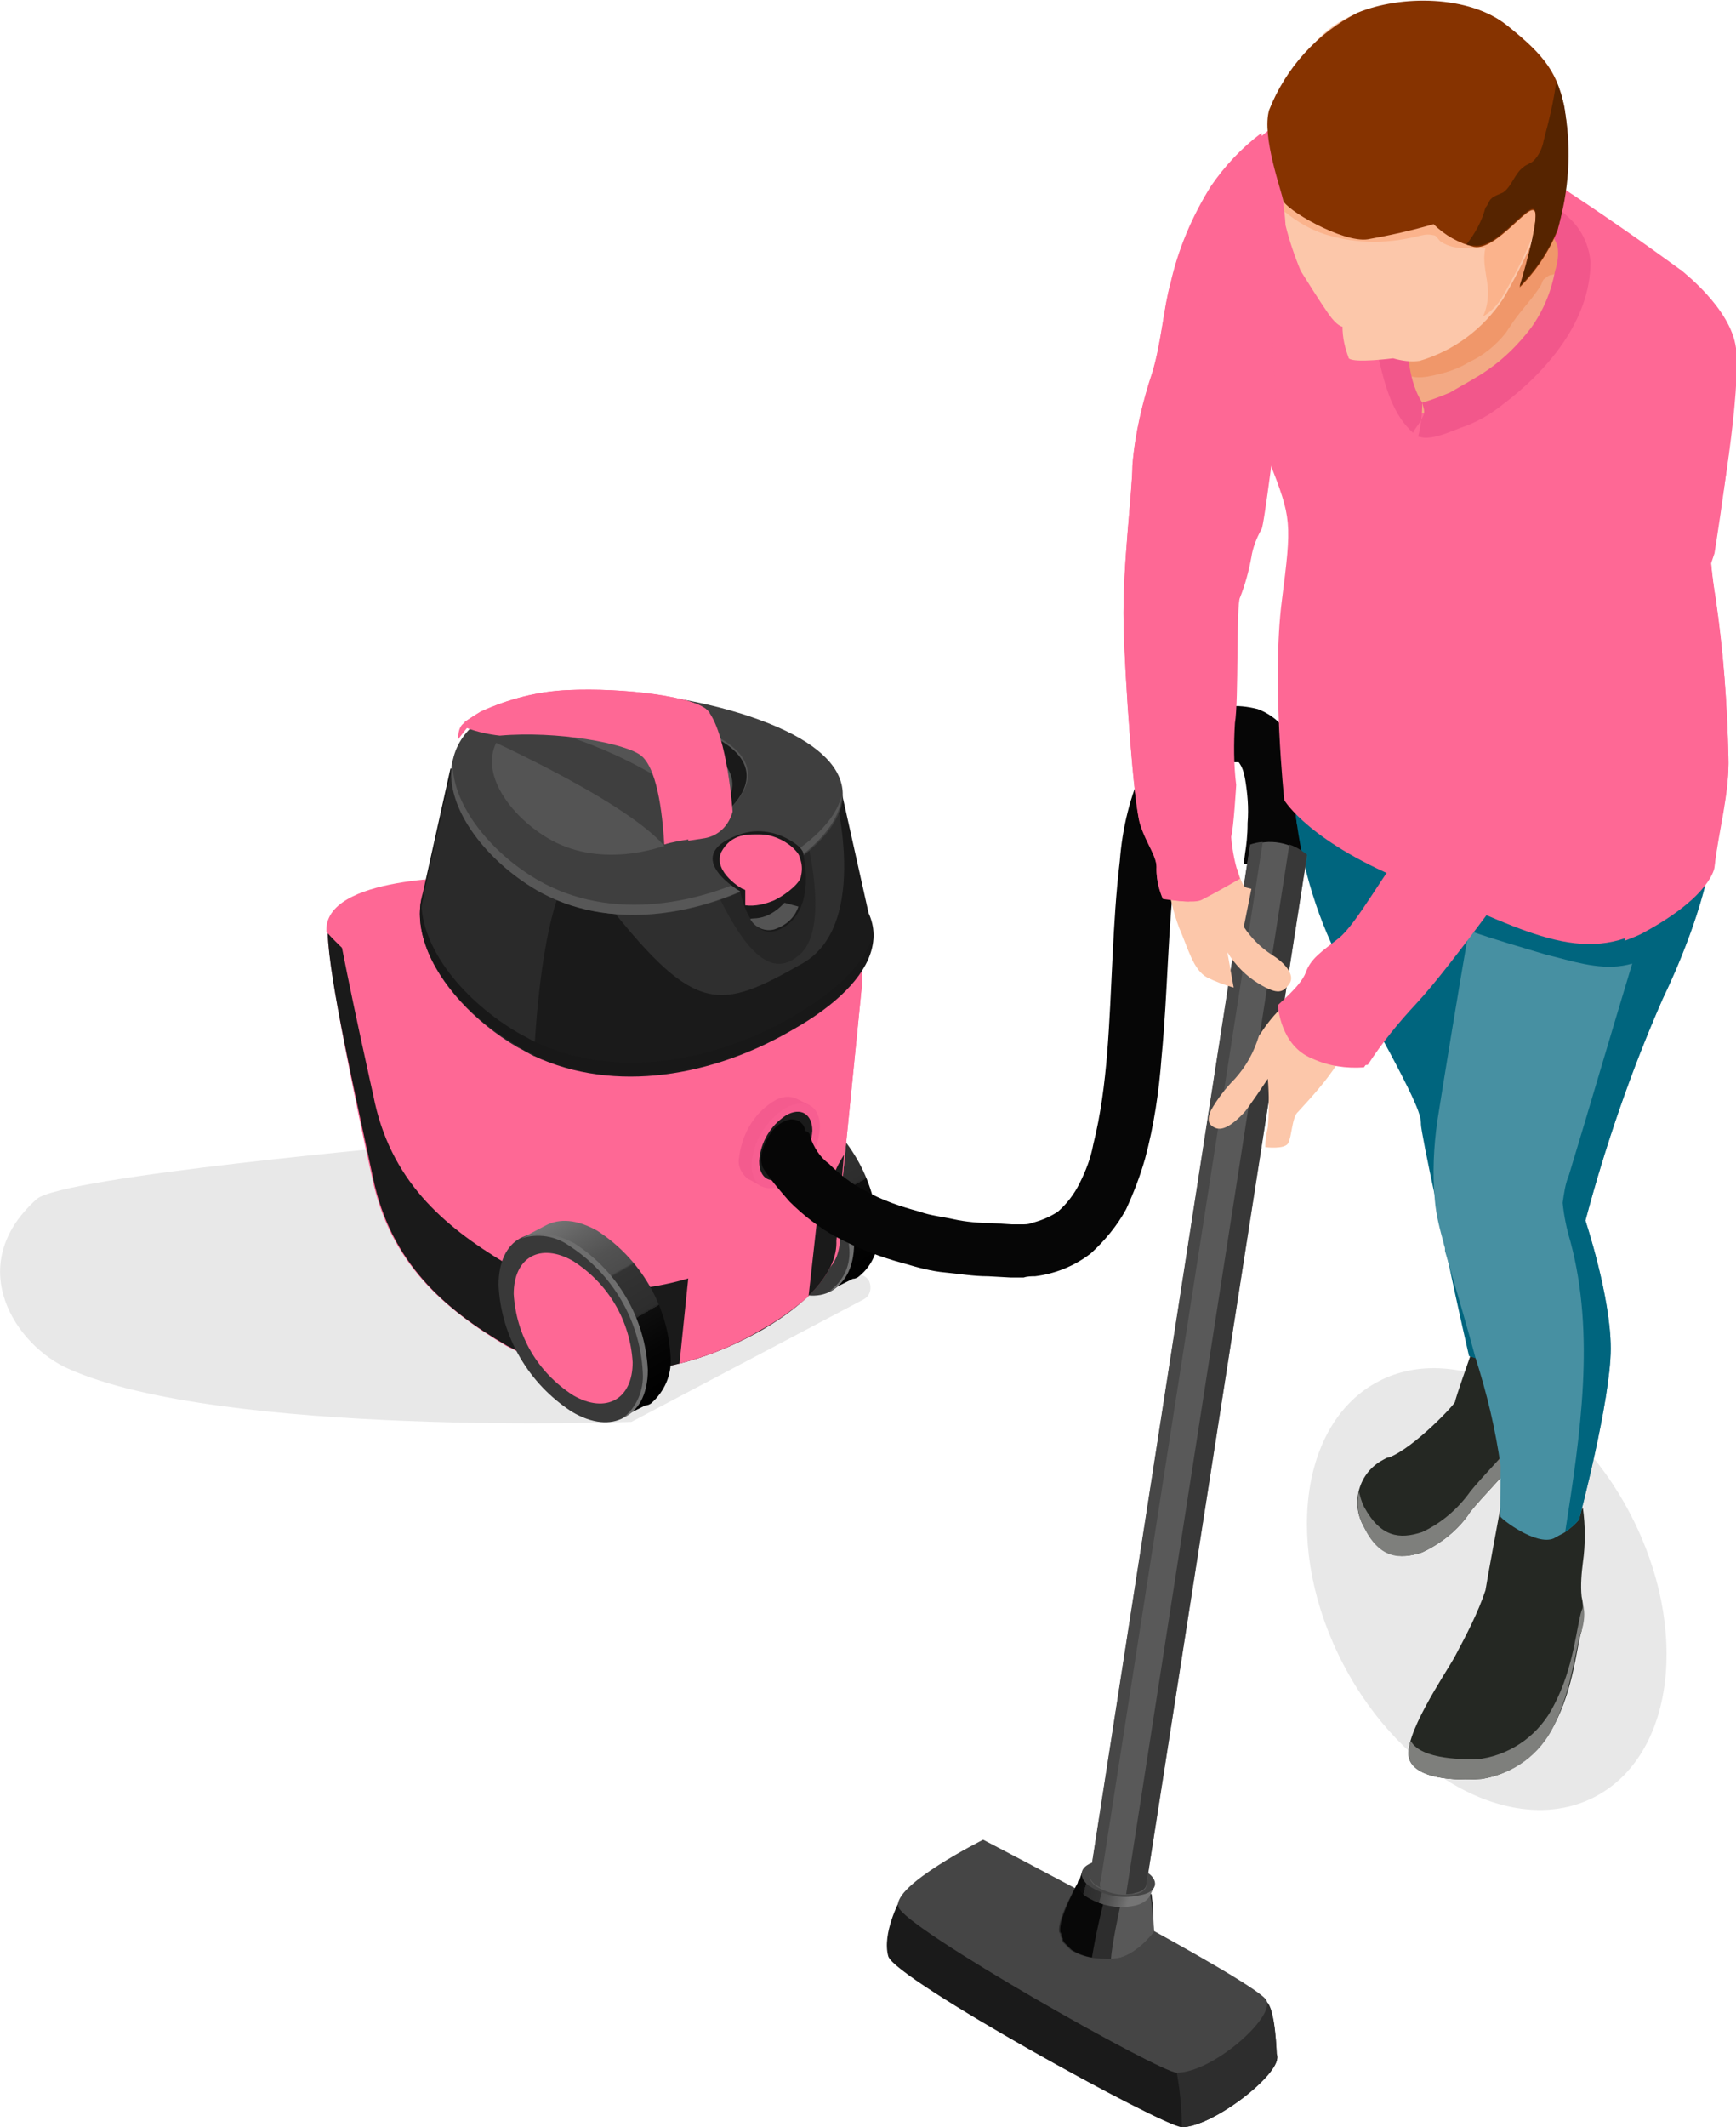 <?xml version="1.0" encoding="utf-8"?>
<!-- Generator: Adobe Illustrator 26.0.1, SVG Export Plug-In . SVG Version: 6.00 Build 0)  -->
<svg version="1.1" id="Layer_1" xmlns="http://www.w3.org/2000/svg" xmlns:xlink="http://www.w3.org/1999/xlink" x="0px" y="0px"
	 viewBox="0 0 137.2 168" style="enable-background:new 0 0 137.2 168;" xml:space="preserve">
<style type="text/css">
	.st0{fill:#E8E8E8;}
	.st1{fill:url(#SVGID_1_);}
	.st2{fill:#393939;}
	.st3{fill:#6E6E6E;}
	.st4{fill:#FE6895;}
	.st5{fill:#1A1A1A;}
	.st6{fill:#2A2A2A;}
	.st7{fill:#2F2F2F;}
	.st8{fill:#262626;}
	.st9{fill:#3F3F3F;}
	.st10{fill:#575757;}
	.st11{fill:#545454;}
	.st12{fill:#181818;}
	.st13{fill:url(#SVGID_00000126319070052297648490000003039187937922525589_);}
	.st14{fill:#F45B8E;}
	.st15{fill:#F75E91;}
	.st16{fill:#060606;}
	.st17{fill:#2D2D2D;}
	.st18{fill:#454545;}
	.st19{fill:#080808;}
	.st20{fill:#585858;}
	.st21{fill:url(#SVGID_00000050654748424445190730000008806405721675469732_);}
	.st22{fill:#252823;}
	.st23{fill:#7E7F7C;}
	.st24{fill:#00657E;}
	.st25{fill:#4790A2;}
	.st26{fill:#595959;}
	.st27{fill:#474747;}
	.st28{fill:#383838;}
	.st29{fill:#FCC7AA;}
	.st30{fill:#F3A984;}
	.st31{fill:#F0976A;}
	.st32{fill:#F2578B;}
	.st33{fill:#FBB38C;}
	.st34{fill:#863300;}
	.st35{fill:#562400;}
</style>
<ellipse transform="matrix(0.887 -0.462 0.462 0.887 -44.702 68.469)" class="st0" cx="117.5" cy="125.5" rx="12.8" ry="18.5"/>
<path class="st0" d="M33.2,90.4c0,0-28.2,2.5-30.3,4.3c-5.9,5.3-1.6,11.6,2.5,13.4c12,5.4,44.5,4.2,44.5,4.2l18.4-9.7
	c0.5-0.3,0.6-0.9,0.4-1.4c-0.1-0.2-0.3-0.4-0.6-0.5L33.2,90.4z"/>
<linearGradient id="SVGID_1_" gradientUnits="userSpaceOnUse" x1="488.864" y1="69.101" x2="497.09" y2="83.354" gradientTransform="matrix(-1 0 0 -1 556.59 170)">
	<stop  offset="0" style="stop-color:#000000"/>
	<stop  offset="0.21" style="stop-color:#050505"/>
	<stop  offset="0.39" style="stop-color:#0E0E0E"/>
	<stop  offset="0.39" style="stop-color:#242424"/>
	<stop  offset="0.4" style="stop-color:#2D2D2D"/>
	<stop  offset="0.62" style="stop-color:#333333"/>
	<stop  offset="0.63" style="stop-color:#4C4C4C"/>
	<stop  offset="0.74" style="stop-color:#525252"/>
	<stop  offset="0.88" style="stop-color:#636363"/>
	<stop  offset="1" style="stop-color:#757575"/>
</linearGradient>
<path class="st1" d="M57.4,87.9l2.1-1.1c1.1-0.6,2.5-0.5,4.1,0.4c3.4,2.2,5.6,5.9,5.8,10c0.1,1.4-0.4,2.7-1.5,3.6
	c-0.1,0.1-0.3,0.2-0.5,0.2l-2,1l-0.6-1c-0.4-0.1-0.9-0.3-1.3-0.6c-3.4-2.2-5.6-5.9-5.8-10c0-0.5,0.1-1,0.2-1.5L57.4,87.9z"/>
<path class="st2" d="M55.8,91.5c0.2,4.1,2.4,7.8,5.8,10c3.2,1.9,5.8,0.4,5.8-3.2c-0.2-4.1-2.4-7.8-5.8-10
	C58.4,86.4,55.8,87.8,55.8,91.5z"/>
<path class="st3" d="M67.1,98.4c-0.2-4.1-2.4-7.8-5.8-10c-1.1-0.8-2.5-1-3.8-0.6c1.1-0.6,2.5-0.5,4.2,0.4c3.4,2.2,5.6,5.9,5.8,10
	c0,2-0.8,3.3-2,3.8C66.7,101.2,67.3,99.8,67.1,98.4z"/>
<path class="st4" d="M57,92.2c0.2,3.3,1.9,6.2,4.7,8c2.6,1.5,4.7,0.3,4.7-2.6c-0.2-3.3-1.9-6.2-4.7-8C59.1,88.1,57,89.3,57,92.2z
	 M29.4,93c1.4,6.7,5.6,10.3,10.6,13.3c0.4,0.2,0.8,0.4,1.2,0.6c5.9,2.8,13.2,1.4,19-1.9c3.7-2.1,5.9-4.6,5.9-7l2-20l0.1-4.5l-31-4.3
	c0,0-1,0-2.3,0.2c-3.3,0.4-9.1,1.4-9,4.1C25.9,77.3,29.4,93,29.4,93L29.4,93z"/>
<path class="st4" d="M46.4,106.5l2-20l0.1-4.5L27.7,71.3c2.3-1,4.7-1.6,7.2-1.8c1.3-0.2,2.3-0.2,2.3-0.2l31,4.3L68.1,78l-2,20
	c0.1,2.4-2.2,4.9-5.9,7c-4.3,2.6-9.2,3.7-14.2,3.2C46.2,107.7,46.4,107.1,46.4,106.5L46.4,106.5z"/>
<path class="st5" d="M26.5,72.1c1.1,6,3,14.4,3,14.4C30.8,93.2,35,96.8,40,99.8c0.4,0.2,0.8,0.4,1.2,0.6c5.9,2.8,13.2,1.4,19-1.9
	c2.8-1.6,4.7-3.4,5.5-5.2c0.1-0.1,0.2-0.3,0.2-0.5c0.2-0.6,0.5-1.1,0.8-1.6L66.1,98c0.1,2.4-2.2,4.9-5.8,7c-5.8,3.3-13,4.7-19,1.9
	c-0.4-0.2-0.8-0.4-1.2-0.6c-5-2.9-9.2-6.6-10.6-13.2s-3.5-15.7-3.6-19.4C25.8,73,26,72.4,26.5,72.1z"/>
<path class="st4" d="M60.2,105c-2,1.2-4.2,2.1-6.5,2.7l3-29.1l10.4-4.9l-3.2,28.7C62.7,103.4,61.5,104.3,60.2,105L60.2,105z"/>
<path class="st4" d="M37.1,69.3l29,4c-0.3,2.5-2.7,4.9-6.4,7.1c-6.4,3.7-14.3,5.1-20.9,2.1c-0.5-0.2-0.9-0.4-1.3-0.7
	c-3.1-1.8-8.2-4.3-11.7-8.2C25.5,69.1,37.1,69.3,37.1,69.3L37.1,69.3z"/>
<path class="st4" d="M40.9,84c0.4,0.2,0.9,0.5,1.3,0.7c6.4,3,14.2,1.6,20.5-2.1c2.1-1.1,4-2.7,5.4-4.6l0.1-4.5l-31-4.3
	c0,0-1,0-2.3,0.2C30.7,73.9,35,80.6,40.9,84L40.9,84z"/>
<path class="st5" d="M40.9,82.7c0.4,0.2,0.9,0.5,1.3,0.7c6.4,3,14.2,1.6,20.5-2.1c6.7-3.8,9-8.8,2.4-12.6c-5.4-3.1-16-5.1-23.5-3.8
	c-1.6,0.3-3.2,0.8-4.7,1.6C29.6,70.7,34.2,78.8,40.9,82.7L40.9,82.7z M69,73.7l-2.5-11.2l-30.9-1.8l-2.2,9.9L69,73.7z"/>
<path class="st6" d="M40.9,82.7c0.4,0.2,0.9,0.5,1.3,0.7c0.7-12.6,2.9-14.6,2.9-14.6s-7.3-6-9.4-8c0,0-2,8.7-2.3,10.4
	C32.5,75.1,36.2,79.9,40.9,82.7L40.9,82.7z"/>
<path class="st7" d="M65.9,62.3c0,0,3,10.7-2.5,13.8c-6.5,3.7-8.4,4.1-15.3-4.6S65.9,62.3,65.9,62.3z"/>
<path class="st8" d="M63.7,66c0,0,1.9,7.1-0.4,9.3S58.9,75,56.9,71S63.7,66,63.7,66z"/>
<path class="st9" d="M38.8,56.3c5.8-3.3,18.7-1.3,24.4,2s3.7,7.5-2,10.8s-13,4.5-18.7,1.2S32.5,59.9,38.8,56.3z"/>
<path class="st10" d="M35.8,59.9c-0.3,3.4,2.9,7.4,6.7,9.6c5.7,3.3,13,2.1,18.7-1.2c2.9-1.7,4.8-3.5,5.3-5.4
	c-0.1,2.1-2.2,4.3-5.4,6.2c-5.7,3.3-13,4.5-18.7,1.2C38.3,67.9,34.9,63.5,35.8,59.9z"/>
<path class="st11" d="M40.9,57c3.8-2.2,12.3-0.8,16,1.3s2.4,4.9-1.3,7.1s-8.6,3-12.3,0.8S36.8,59.4,40.9,57z"/>
<path class="st9" d="M37.1,57.7c0,0,12.1,5.3,15.4,9.1c0.7,0.8,4.5-1.2,3.8-2c-5.1-5.3-13.7-7.4-15.1-7.7S37.1,57.7,37.1,57.7z"/>
<path class="st5" d="M54.3,66.1c3.8-2.2,5.1-4.9,1.3-7.1c-3.4-2-10.7-3.2-14.9-1.8l0.1-0.1c3.8-2.2,12.3-0.8,16,1.3s2.4,4.9-1.3,7.1
	c-0.6,0.4-1.3,0.7-1.9,0.9L54.3,66.1z M58.2,66c1.4-0.6,3-0.4,4.3,0.4c0.5,0.3,1,0.7,1,1.1c0.2,1,0.7,4.3-1.5,5.7
	c-2.7,1.7-3.5-2.8-3.5-2.8S53.8,67.7,58.2,66L58.2,66z"/>
<path class="st4" d="M60.1,66c1,0,1.9,0.4,2.6,1c0.6,0.6,0.8,1.4,0.6,2.2c0,0.4-0.9,1.3-2.1,1.9c-0.7,0.3-1.5,0.5-2.3,0.4v-1.2
	c0,0-2.6-1.4-1.8-3S59.2,66,60.1,66z"/>
<path class="st4" d="M57,67.3c0.8-1.5,2.2-1.4,3-1.4c1,0,1.9,0.4,2.6,1c0.4,0.4,0.6,0.6,0.6,0.9v0.2c0,0.4-0.9,1-2.2,1.5
	c-0.7,0.3-1.5,0.6-2.3,0.7C58.8,70.3,56.3,68.9,57,67.3L57,67.3z"/>
<path class="st11" d="M62,71.3l1.1,0.3c-0.3,0.9-1,1.5-1.9,1.8c-0.7,0.2-1.5-0.1-1.9-0.8C59.3,72.4,60.5,72.9,62,71.3L62,71.3z"/>
<path class="st12" d="M33.3,71c-0.1,3.9,3.4,8.1,7.7,10.6c0.4,0.2,0.9,0.5,1.3,0.7c6.4,3,14.2,1.6,20.5-2.1c3.4-2,5.7-4.2,6.2-6.5
	c0.1,2.6-2.4,5.2-6.3,7.5c-6.2,3.6-14.1,5-20.5,2.1c-0.5-0.2-0.9-0.4-1.3-0.7C36.2,79.9,32.5,75.1,33.3,71z"/>
<path class="st4" d="M36.7,57.1c0.4-0.2,4.5-1.1,4.9-1.3c4.3,0,12.4,0.9,13.5,2.3c1.2,1.5,1.7,5.1,1.8,6.5c-0.4,0.3-2,1.5-2.5,1.7
	c-0.6,0.1-1.3,0.2-1.9,0.4c-0.1-1.6-0.4-5.8-1.8-7c-1.2-1-6.7-2-11.2-1.6c-0.9-0.1-1.8-0.3-2.6-0.6l-0.7,0.9
	C36.2,57.5,36.5,57.2,36.7,57.1L36.7,57.1z"/>
<path class="st4" d="M57.9,64.1c0,0-0.4-5.9-1.9-7.9c-0.9-1.2-6.8-1.9-11.1-1.7c-2.4,0.1-4.7,0.7-6.9,1.7c-1,0.6-1.4,0.9-1.4,0.9
	s9-2.6,15.8,1.1c2,1.1,2,8.2,2,8.2l1.3-0.2C56.8,66,57.6,65.2,57.9,64.1L57.9,64.1z"/>
<path class="st4" d="M38,56.2c2.2-1,4.5-1.6,6.9-1.7c4.3-0.2,10.2,0.5,11.1,1.7l0.1,0.1c-0.6,0.4-1.2,0.8-1.9,1.2
	c-0.5,0.3-1,0.6-1.5,0.8c-0.1-0.1-0.1-0.1-0.2-0.1c-6.8-3.7-15.8-1.1-15.8-1.1S37,56.8,38,56.2L38,56.2z"/>
<linearGradient id="SVGID_00000091734306351741499570000017800066214072265627_" gradientUnits="userSpaceOnUse" x1="505.256" y1="59.099" x2="513.48" y2="73.348" gradientTransform="matrix(-1 0 0 -1 556.59 170)">
	<stop  offset="0" style="stop-color:#000000"/>
	<stop  offset="0.21" style="stop-color:#050505"/>
	<stop  offset="0.39" style="stop-color:#0E0E0E"/>
	<stop  offset="0.39" style="stop-color:#242424"/>
	<stop  offset="0.4" style="stop-color:#2D2D2D"/>
	<stop  offset="0.62" style="stop-color:#333333"/>
	<stop  offset="0.63" style="stop-color:#4C4C4C"/>
	<stop  offset="0.74" style="stop-color:#525252"/>
	<stop  offset="0.88" style="stop-color:#636363"/>
	<stop  offset="1" style="stop-color:#757575"/>
</linearGradient>
<path style="fill:url(#SVGID_00000091734306351741499570000017800066214072265627_);" d="M41,97.9l2.1-1.1c1.1-0.6,2.5-0.5,4.1,0.4
	c3.4,2.2,5.6,5.9,5.8,10c0.1,1.4-0.5,2.7-1.5,3.6c-0.1,0.1-0.3,0.2-0.5,0.2l-2,1l-0.6-1c-0.4-0.1-0.9-0.3-1.3-0.6
	c-3.4-2.2-5.6-5.9-5.8-10c0-0.5,0-1,0.2-1.5L41,97.9z"/>
<path class="st2" d="M39.4,101.5c0.2,4.1,2.4,7.8,5.8,10c3.2,1.9,5.8,0.4,5.8-3.2c-0.2-4.1-2.4-7.8-5.8-10
	C42,96.4,39.4,97.8,39.4,101.5z"/>
<path class="st3" d="M50.8,108.4c-0.2-4.1-2.4-7.8-5.8-10c-1.1-0.8-2.5-1-3.8-0.6c1.1-0.6,2.5-0.5,4.2,0.4c3.4,2.2,5.6,5.9,5.8,10
	c0,2-0.8,3.3-2,3.8C50.3,111.2,50.9,109.8,50.8,108.4L50.8,108.4z"/>
<path class="st4" d="M40.6,102.2c0.2,3.3,1.9,6.2,4.7,8c2.6,1.5,4.7,0.3,4.7-2.6c-0.2-3.3-1.9-6.2-4.7-8
	C42.7,98.1,40.6,99.3,40.6,102.2z"/>
<path class="st14" d="M64,87.3l-1-0.5c-0.6-0.3-1.3-0.2-1.9,0.2c-1.6,1-2.5,2.7-2.7,4.5c-0.1,0.6,0.2,1.2,0.7,1.6l0.2,0.1l0.9,0.5
	l0.3-0.5c0.2-0.1,0.4-0.1,0.6-0.2c1.6-1,2.5-2.7,2.7-4.5c0-0.2,0-0.5-0.1-0.7L64,87.3z"/>
<path class="st15" d="M64.8,89c-0.1,1.8-1.1,3.5-2.7,4.5c-1.5,0.8-2.7,0.2-2.7-1.5c0.1-1.8,1.1-3.5,2.7-4.5
	C63.6,86.7,64.8,87.3,64.8,89z"/>
<path class="st5" d="M64.2,89.3c-0.1,1.5-0.9,2.8-2.1,3.6c-1.2,0.7-2.1,0.2-2.1-1.2c0.1-1.5,0.9-2.8,2.1-3.6
	C63.3,87.4,64.2,88,64.2,89.3z"/>
<path class="st16" d="M64,89.7c0.3,0.9,0.8,1.7,1.5,2.2c0.8,0.8,1.8,1.6,2.8,2.1c1.4,0.8,2.9,1.3,4.4,1.7c0.8,0.3,1.8,0.4,2.7,0.6
	s2,0.3,3,0.3l1.6,0.1h0.7c0.3,0,0.6,0,0.8-0.1c0.8-0.2,1.5-0.5,2.1-0.9c0.7-0.6,1.3-1.4,1.7-2.2c0.5-1,0.9-2,1.1-3.1
	c0.6-2.4,0.9-4.8,1.1-7.2c0.4-5,0.4-10.2,1-15.2c0.2-2.6,0.8-5.1,1.9-7.5c0.6-1.3,1.6-2.5,2.9-3.3l0.1-0.1h0.1l0.1-0.1l0.2-0.1
	l0.3-0.2c0.3-0.1,0.6-0.3,0.9-0.4c0.6-0.3,1.3-0.5,2-0.5c0.8-0.1,1.6,0,2.4,0.2c0.8,0.3,1.5,0.8,2,1.4c0.8,0.9,1.3,2.1,1.5,3.2
	c0.3,1.5,0.4,3.1,0.3,4.6c-0.1,1.2-0.2,2.2-0.3,2.8l-0.2,1l-4.4-0.8l0.1-0.8c0.1-0.6,0.2-1.4,0.2-2.4c0.1-1.2,0-2.3-0.2-3.5
	c-0.1-0.5-0.2-0.9-0.5-1.3C98,60.2,98,60.2,98,60.2s-0.2,0-0.4,0c-0.3,0-0.6,0.1-0.8,0.2c-0.2,0.1-0.4,0.1-0.5,0.2l-0.3,0.2L95.7,61
	c-0.1,0,0.1,0,0,0c-0.6,0.4-1,0.9-1.3,1.5c-0.8,1.9-1.3,3.9-1.5,6c-0.6,4.6-0.6,9.8-1.1,15c-0.2,2.7-0.6,5.4-1.3,8
	c-0.4,1.4-0.9,2.7-1.5,4c-0.7,1.3-1.7,2.5-2.8,3.5c-1.3,1-2.8,1.6-4.4,1.8c-0.3,0-0.6,0-0.9,0.1h-1l-1.8-0.1c-1.2,0-2.3-0.2-3.4-0.3
	s-2.2-0.4-3.2-0.7c-1.9-0.5-3.7-1.2-5.4-2.1c-1.3-0.7-2.6-1.7-3.7-2.8c-0.7-0.8-1.4-1.6-2-2.5c-0.6-0.9,0-2.1,0.5-2.9
	c0.4-0.6,1-1,1.6-1.1c0.5,0,0.9,0.2,1.1,0.7c0,0.1,0,0.2,0,0.2C63.9,89.4,64,89.5,64,89.7L64,89.7z"/>
<path class="st5" d="M93.4,168c-1.4,0-22.7-11.7-23.2-13.5s0.9-4.4,0.9-4.4s20,4.6,26.7,7c0.8,0.3,1.6,0.6,2.3,1.1
	c0.7,0.5,0.8,4.1,0.8,4.1C101.5,163.6,95.9,168,93.4,168L93.4,168z"/>
<path class="st17" d="M93.4,168c0-2.1-0.3-4.2-0.8-6.2c0,0,2.7-2.2,5.2-4.8c0.8,0.3,1.6,0.6,2.3,1.1c0.7,0.5,0.8,4.1,0.8,4.1
	C101.5,163.6,95.9,168,93.4,168L93.4,168z"/>
<path class="st18" d="M77.7,145.3c0,0-7.2,3.6-6.7,5.3s20.7,13.1,22,13.1c2.8,0,7.7-4.3,7.1-5.7S77.7,145.3,77.7,145.3z"/>
<path class="st17" d="M91.2,152.6c-0.1,0.1-1.6,2.1-3.3,2.1h-0.1c-0.5,0-1.1,0-1.6-0.1c-0.6-0.1-1.1-0.3-1.6-0.6l-0.2-0.2
	c-0.1-0.1-0.3-0.3-0.4-0.4c-0.1-0.1-0.1-0.1-0.1-0.2v-0.1l-0.1-0.2c0,0,0-0.1,0-0.1c0-0.1-0.1-0.2-0.1-0.2c-0.2-1.1,1.6-4.1,1.6-4.1
	l5.7,1.1l0.1,0.7L91.2,152.6z"/>
<path class="st19" d="M91,150.3l-1.7-0.5l-1.8-0.6c-0.5,1.8-0.9,3.6-1.2,5.4c-0.6-0.1-1.1-0.3-1.6-0.6l-0.2-0.2
	c-0.1-0.1-0.3-0.3-0.4-0.4c0-0.1-0.1-0.1-0.1-0.2v-0.1l-0.1-0.2c0,0,0-0.1,0-0.1c0-0.1-0.1-0.2-0.1-0.2c-0.2-1.1,1.5-4.1,1.5-4.1
	l5.7,1.1L91,150.3z"/>
<path class="st20" d="M91.2,152.6c-0.1,0.1-1.6,2.1-3.3,2.1h-0.1c0.1-1.2,0.6-3.6,0.9-4.9l0.6-0.1l1.6-0.2l0.1,0.7L91.2,152.6z"/>
<linearGradient id="SVGID_00000145775820452260993300000010140774223750277780_" gradientUnits="userSpaceOnUse" x1="334.924" y1="-334.639" x2="337.854" y2="-329.559" gradientTransform="matrix(0.71 -0.71 0.71 0.71 83.48 623.29)">
	<stop  offset="0" style="stop-color:#000000"/>
	<stop  offset="0.21" style="stop-color:#050505"/>
	<stop  offset="0.39" style="stop-color:#0E0E0E"/>
	<stop  offset="0.39" style="stop-color:#242424"/>
	<stop  offset="0.4" style="stop-color:#2D2D2D"/>
	<stop  offset="0.62" style="stop-color:#333333"/>
	<stop  offset="0.63" style="stop-color:#4C4C4C"/>
	<stop  offset="0.74" style="stop-color:#525252"/>
	<stop  offset="0.88" style="stop-color:#636363"/>
	<stop  offset="1" style="stop-color:#757575"/>
</linearGradient>
<path style="fill:url(#SVGID_00000145775820452260993300000010140774223750277780_);" d="M91.2,149l-0.3,0.7
	c-0.2,0.4-0.7,0.7-1.2,0.8c-1.4,0.3-2.8,0-4-0.8c-0.4-0.4-0.6-0.7-0.5-1.1c0,0,0-0.1,0.1-0.1l0.2-0.6l0.4,0.1
	c0.2-0.1,0.3-0.1,0.5-0.1c1.4-0.3,2.8,0,4,0.8c0.1,0.1,0.2,0.2,0.3,0.4L91.2,149z"/>
<path class="st18" d="M90.7,147.9c-1.2-0.8-2.6-1.1-4-0.9c-1.3,0.3-1.6,1.1-0.7,1.9c1.2,0.8,2.6,1.1,4,0.8
	C91.4,149.5,91.7,148.6,90.7,147.9L90.7,147.9z"/>
<path class="st22" d="M120.2,115c0,0-3.3,3.5-4,4.4c-0.9,1.4-2.3,2.5-3.8,3.2c-1.8,0.6-3.4,0.4-4.6-2c-1.1-1.9-0.4-4.3,1.5-5.3
	c0.2-0.1,0.3-0.2,0.5-0.2c2-0.8,5.2-4.2,5.2-4.4s1.2-3.6,1.2-3.6h4V115z M125,126.1c0.2,0.9,0.2,1.8,0,2.7c-0.4,1.2-0.6,4.5-2.2,7.5
	c-1.1,2.2-3.2,3.8-5.7,4.2c-1.3,0.1-5,0.2-5.7-1.5s2.9-6.9,3.6-8.2c0.9-1.7,1.8-3.4,2.4-5.2c0.1-0.7,1.2-6.6,1.2-6.6
	s1.1,2.4,2.9,2.2s3.6-2.1,3.6-2.1c0.2,1.4,0.2,2.9,0,4.3C125,124.2,124.9,125.2,125,126.1L125,126.1z"/>
<path class="st23" d="M112.4,121c-1.8,0.6-3.3,0.4-4.6-2c-0.2-0.4-0.3-0.8-0.4-1.2c-0.2,1-0.1,1.9,0.4,2.8c1.2,2.5,2.8,2.6,4.6,2
	c1.5-0.7,2.9-1.8,3.8-3.2c0.7-0.9,4-4.4,4-4.4v-1.6c0,0-3.3,3.5-4,4.4C115.2,119.2,113.9,120.3,112.4,121z M125,127.2
	c-0.4,1.2-0.6,4.5-2.2,7.5c-1.1,2.2-3.2,3.8-5.7,4.2c-1.2,0.1-4.8,0.1-5.6-1.4c-0.2,0.5-0.2,1-0.1,1.5c0.7,1.7,4.4,1.6,5.7,1.5
	c2.5-0.4,4.6-1.9,5.7-4.2c1.5-3,1.7-6.3,2.2-7.5c0.2-0.7,0.3-1.4,0.1-2.1C125.1,126.9,125.1,127,125,127.2L125,127.2z"/>
<path class="st24" d="M122.3,84.4c0,1.4-1.4,22.4-2.2,23.2c-0.6,0.6-2.4,0-3.4-0.3l-0.6-0.2c0,0-0.9-3.9-1.8-8.2c0-0.1,0-0.1,0-0.2
	c0-0.1-0.1-0.3-0.1-0.4c-0.2-1.1-0.5-2.3-0.7-3.4c-0.7-3.2-1.2-5.8-1.2-6.1c0-0.8-0.2-1.7-5.6-11.4c-2.2-3.8-3.6-8-4.2-12.3
	c-0.2-1.3-0.2-2.6,0-3.9l19.7,1.1c0,0,0,1.9,0,4.6c0,2.4,0,5.5,0.1,8.4C122.3,79.8,122.3,83.8,122.3,84.4L122.3,84.4z"/>
<path class="st25" d="M131.4,78.9c-2.5,5.7-4.5,11.5-6.1,17.5c0,0,2,6,2,10.1s-2.5,13.5-2.5,13.5c-0.3,0.4-0.7,0.7-1.1,1
	c-0.3,0.2-0.6,0.3-0.9,0.5c-1.4,0.6-4.1-1.5-4.2-1.7s0-1.3,0-4c-0.4-2.9-1.1-5.8-2-8.6c-1-3.7-2.1-7.3-2.4-8.4c0-0.1,0-0.1,0-0.2
	c0-0.1-0.1-0.3-0.1-0.4c-0.3-1.1-0.6-2.2-0.7-3.4c-0.2-2.1-0.1-4.2,0.2-6.3c0.6-3.8,1.7-10.5,2.5-15.1c0.5-2.9,0.8-4.9,0.8-4.9
	s2.2-0.7,5.2-1.6c5.1-1.6,12.3-3.6,12.9-2.8C136.1,65.3,135,71.4,131.4,78.9L131.4,78.9z"/>
<path class="st24" d="M131.4,78.9c-2.5,5.7-4.5,11.5-6.1,17.5c0,0,2,6,2,10.1s-2.5,13.5-2.5,13.5c-0.3,0.4-0.7,0.7-1.1,1
	c1.2-7.7,2.4-15.6,0.4-23c-0.3-1-0.5-2-0.6-3c0.1-0.7,0.2-1.5,0.5-2.2c1.7-5.6,3.3-11.1,5-16.7c-2,0.6-4.1,0-6-0.5l-0.8-0.2
	c-2-0.6-4.1-1.2-6.1-1.9c-1.8-0.6-3.5-1.2-5.2-2c-2.4-1.1-6.6-3.5-8.4-6.4c-0.2-1.3-0.2-2.6,0-3.9l19.7,1.1c0,0,0,1.9,0,4.6
	c5.1-1.6,12.3-3.6,12.9-2.8C136,65.4,135,71.4,131.4,78.9L131.4,78.9z"/>
<path class="st4" d="M132.8,21.3c0,0-13.7-10.1-17.6-10.9s-11.8-2-13.1-1.3s-3.8,2.4-4,4s0.4,18.7,2.2,23.3s1.8,4.8,1,11.1
	s0.2,15.7,0.2,15.7s2,3.4,10.1,6.6s13,6.6,18.4,3.6s5.5-5.1,5.5-5.1c0.3-2.8,1.2-5.8,1.1-8.6c-0.1-4.2-0.4-8.3-1-12.4
	c-0.3-1.8-0.5-3.7-0.5-5.5c0.1-1.5,0.4-3,0.6-4.5s-0.1-3.2,0.1-4.7c0.1-0.6,0.1-1.1,0.1-1.7c-0.1-1.9-1.4-3.5-1.6-5.3
	C134,23.9,134.3,22.4,132.8,21.3L132.8,21.3z"/>
<path class="st4" d="M129.9,36.2c-0.5,2.7-2,5.1-2.5,7.8c-0.3,1.6-0.3,3.3-0.2,5c0.1,4.6,0.4,9.3,1.1,13.9c0.5,2.1,0.7,4.2,0.8,6.4
	c-0.1,1.7-0.3,3.4-0.7,5c0.5-0.2,1.1-0.4,1.6-0.7c5.3-2.9,5.5-5.1,5.5-5.1c0.3-2.8,1.2-5.8,1.1-8.7c-0.1-4.2-0.4-8.3-1-12.4
	c-0.3-1.8-0.5-3.7-0.5-5.5c0.1-1.5,0.4-3,0.6-4.5s-0.1-3.2,0.1-4.7c0.1-0.6,0.1-1.1,0.1-1.7c-0.1-1.9-1.4-3.5-1.6-5.3
	c-0.2-1.6,0-3.1-1.4-4.2c0,0-13.7-10.1-17.6-10.9s-11.8-2-13.1-1.3c-1,0.5-2,1.2-2.8,2c1.4,0,2.7,0.1,4.1,0.2c2.4,0.5,4.8,1.4,7,2.5
	c4.3,2.2,8.3,5.1,12.6,7.2c2.1,1,4.8,1.3,7.1,1.9c0.3,0,0.5,0.2,0.5,0.5c0,0.1,0,0.2-0.1,0.3c-0.7,1.8-1,3.7-0.9,5.6
	C129.7,31.7,130.5,33.8,129.9,36.2L129.9,36.2z"/>
<path class="st26" d="M98.8,66.8l-12.6,81.1c-0.2,0.3-0.1,0.6,0.3,1c0.9,0.6,2.1,0.9,3.2,0.7c0.6-0.1,0.9-0.4,0.9-0.7l12.7-81.3
	C102,66.5,100.3,66.2,98.8,66.8L98.8,66.8z"/>
<path class="st27" d="M87,148.5l12.8-82c-0.3,0-0.7,0.1-1,0.2l-12.6,81.1c-0.2,0.3-0.1,0.6,0.3,1c0.2,0.1,0.3,0.2,0.5,0.3
	C86.9,149,86.9,148.7,87,148.5L87,148.5z"/>
<path class="st28" d="M101.9,66.7L89,149.6c0.2,0,0.5,0,0.7-0.1c0.6-0.1,0.9-0.4,0.9-0.7l12.7-81.3
	C102.9,67.2,102.5,66.9,101.9,66.7L101.9,66.7z"/>
<path class="st29" d="M97.8,68.6c0,0,0.3,1.4,0.7,1.5l0.4,0.1l-0.6,3c0.6,0.9,1.3,1.6,2.2,2.2c1,0.6,1.9,1.6,1.4,2.3s-0.9,0.9-2.4,0
	c-1-0.6-1.9-1.5-2.5-2.5l0.5,2.8c-0.7-0.2-1.5-0.5-2.1-0.8c-1.1-0.6-1.5-2.3-2.2-3.9c-0.5-1.3-0.8-2.7-1-4.1L97.8,68.6z"/>
<path class="st4" d="M100.9,33.4c0,0-1,8.2-1.2,8.4c-0.4,0.7-0.7,1.5-0.8,2.2c-0.2,1.1-0.5,2.2-0.9,3.2c-0.3,0.5-0.1,8.2-0.4,9.9
	c-0.1,1.6-0.1,3.3,0.1,4.9c0,0-0.2,3.4-0.4,4.1c0.1,1.1,0.3,2.2,0.7,3.3c0,0-1.9,1.1-2.9,1.6c-0.3,0.2-0.7,0.2-1,0.2
	c-0.7,0-1.5-0.1-2.2-0.2c-0.3-0.7-0.5-1.5-0.5-2.3c0.1-1-0.8-2-1.3-3.6s-1.2-11.4-1.3-15.8s0.7-10.5,0.7-12.5c0.2-2.5,0.8-5,1.6-7.4
	c0.7-2.4,0.9-5.2,1.4-6.9c0.6-2.7,1.7-5.3,3.2-7.7c1.1-1.6,2.4-3,4-4.2l0.2,2.8L100.9,33.4z"/>
<path class="st4" d="M92,43.3c-2.1,9.2,0.8,18.5,2,27.9c-0.7,0-1.4-0.1-2.1-0.3c-0.3-0.7-0.5-1.5-0.5-2.3c0.1-1-0.8-2-1.3-3.6
	s-1.2-11.4-1.3-15.8s0.7-10.5,0.7-12.5c0.2-2.5,0.8-5,1.6-7.4c0.7-2.4,0.9-5.2,1.4-6.9c0.6-2.7,1.7-5.3,3.2-7.7c1.1-1.6,2.4-3,4-4.2
	l0.2,2.8c-3.1,3.8-5,8.4-5.4,13.3c-0.3,3,0,6.1-0.4,9.1C93.6,38.3,92.6,40.8,92,43.3L92,43.3z"/>
<path class="st29" d="M101.5,79.4c-0.8,0.7-1.4,1.5-2,2.4c-0.4,1.3-1,2.4-1.9,3.4c-0.7,0.7-1.4,1.6-1.9,2.5
	c-0.2,0.5-0.4,1.1,0.4,1.4s1.9-0.9,2.2-1.2s1.9-2.7,1.9-2.7c0.1,1.3,0.1,2.5,0,3.8c-0.1,0.5-0.2,1-0.2,1.6c0,0,1.5,0.2,1.8-0.3
	s0.3-2.1,0.8-2.5c1.1-1.2,2.2-2.4,3.1-3.8C106.2,83.2,101.5,79.4,101.5,79.4L101.5,79.4z"/>
<path class="st30" d="M125,20.2c0,0-4.2,8.4-6.3,9.8c-1.6,1.2-3.3,2.1-5.2,2.6c-0.4,0.1-0.9,0.1-1.3,0c0,0-1.7-5.4-1.7-8.4
	s7.2-7.6,8.9-7S122,14.1,125,20.2z"/>
<path class="st31" d="M119.5,17.2c-0.1,0-0.2,0-0.3,0c-0.3,0.2-0.6,0.4-0.9,0.6c-1,0.5-2.1,0.8-3.1,1.3c-0.4,0.2-0.9,0.4-1.3,0.6
	c-1.8,1.4-3.3,3.1-3.3,4.5c0.1,1.9,0.4,3.7,0.9,5.5c0.2,0.1,0.5,0.1,0.7,0.1c0.4,0,0.9-0.1,1.3-0.2c0.9-0.2,1.8-0.5,2.6-1
	c1.1-0.5,2.1-1.3,2.9-2.3c0.2-0.3,0.4-0.6,0.6-0.9c0.7-1,1.6-1.9,2.2-2.9c0.1-0.2,0.1-0.4,0.3-0.5c0.2-0.2,0.4-0.3,0.6-0.3l1.6-0.6
	l0.5-0.2l0.3-0.7C122,14.1,121.1,17.8,119.5,17.2L119.5,17.2z"/>
<path class="st32" d="M112.4,31.8c-1.1-1.7-1.1-3.9-1.4-5.9c0-0.1-0.1-0.2-0.1-0.3c-0.1,0-0.2,0-0.3,0c-0.7,0.2-1.2,0.6-1.6,1.2
	c-0.2,0.6-0.2,1.2,0,1.7c0.5,2.1,1.1,4.3,2.7,5.7c-0.1-0.1,0.7-1,0.7-1.2c0.3-0.5,0.1-0.7,0-1.2L112.4,31.8z M124,17.2
	c1,0.9,1.6,2.2,1.7,3.5c0,4.6-3.4,8.6-7,11.3c-1,0.8-2.1,1.4-3.3,1.8c-0.8,0.3-2.3,1-3.2,0.7c0,0,0,0-0.1,0c0,0,0-0.1,0-0.1
	c0.2-0.8,0.3-1.7,0.3-2.6c0.7-0.2,1.5-0.5,2.2-0.8c1-0.6,2-1.1,3-1.8c1.3-0.9,2.4-2,3.4-3.3c1-1.4,1.6-2.9,1.9-4.5
	c0.2-0.6,0.3-1.3,0.2-1.9c-0.1-0.4-0.3-0.7-0.5-1c-0.1-0.2-0.6-0.7-0.6-0.9c0-0.5-0.1-1,0-1.5c0-0.2,0-0.4,0.2-0.5
	C122.1,15.5,123.8,17,124,17.2L124,17.2z"/>
<path class="st29" d="M114.3,0.2c0,0-7-0.9-10.4,3.2s-3.6,7.5-3,9.9c0.4,1.5,0.6,3,0.7,4.5c0.3,1.2,0.7,2.4,1.2,3.6
	c0.5,0.8,1.5,2.4,2.2,3.4s1.1,1,1.1,1c0,0.9,0.2,1.7,0.5,2.5c0.4,0.4,3.5,0,3.5,0c0.7,0.2,1.4,0.3,2.1,0.2c2.7-0.8,5-2.5,6.6-4.9
	c1.7-2.9,3.4-6.6,3.5-8.6c-0.1-2.6-0.6-5.1-1.4-7.6C120.4,6.2,114.3,0.2,114.3,0.2L114.3,0.2z"/>
<path class="st33" d="M118.7,23.5c1.7-2.9,3.4-6.6,3.5-8.6c0-1.3-0.2-2.5-0.4-3.8c-0.6-0.1-1.1-0.2-1.7-0.3c-2.1-0.2-4.2-0.8-6.3-1
	c-2.7-0.3-5.4,0-8,0.8c-1.1,0.3-2.1,0.8-3,1.4c-0.6,0.4-1.2,0.9-1.7,1.4l-0.1,0.1c0.2,1,0.4,2.1,0.5,3.2c1,0.8,2,1.4,3.2,1.8
	c1.3,0.4,2.6,0.6,3.9,0.6c1.3,0,2.5-0.2,3.7-0.5c0.4-0.1,0.7-0.1,1.1,0c0.2,0.1,0.3,0.4,0.5,0.5c0.6,0.4,1.3,0.5,1.9,0.5h1.6
	c-0.3,1.1,0.2,2.4,0.2,3.5c0,0.6-0.1,1.3-0.4,1.9C117.9,24.6,118.4,24,118.7,23.5L118.7,23.5z"/>
<path class="st34" d="M113.3,17.7c-1.7,0.5-3.5,0.9-5.2,1.2c-2,0.3-6.6-2.4-6.7-3.1s-1.7-5-1.1-7.1c1.3-3.3,3.8-6.1,7-7.7
	c3.4-1.4,8.8-1.4,11.8,1s4.1,3.8,4.6,6.9c0.4,3.1,0.2,6.2-0.6,9.3c-0.7,1.7-1.7,3.2-3,4.5c0,0,1.6-5.2,1.2-6s-3,3.1-4.8,2.8
	C115.3,19.2,114.2,18.6,113.3,17.7L113.3,17.7z"/>
<path class="st35" d="M123,6.4c-0.2,1.6-0.6,3.2-1,4.7c-0.1,0.6-0.4,1.2-0.8,1.6c-0.2,0.2-0.6,0.3-0.8,0.5c-0.7,0.5-0.9,1.5-1.6,2
	c-0.4,0.2-0.9,0.3-1.1,0.7c-0.1,0.2-0.2,0.4-0.3,0.5c-0.3,1.1-0.8,2-1.5,2.9c0.2,0.1,0.4,0.1,0.6,0.1c1.8,0.3,4.4-3.6,4.8-2.8
	c0.4,0.8-1.2,6-1.2,6c1.3-1.3,2.3-2.8,3-4.5c0.9-3,1.1-6.2,0.6-9.2C123.6,8,123.3,7.2,123,6.4z"/>
<path class="st4" d="M132.8,21.3c0,0-9.3,1.9-9.7,13.1c-0.1,3.7-0.9,7.8-0.6,8.4s-0.3,1.5-0.3,1.5s-0.5,3.4-1.2,4.5
	s-4.4,8.5-4.6,8.7c-1.3,2.9-2.8,5.7-4.6,8.3c-2.4,3.1-4.6,7.2-6,8.3s-2.2,1.6-2.6,2.7s-2.2,2.5-2.2,2.6s0.2,3.2,2.7,4.2
	c1.3,0.6,2.7,0.8,4.1,0.7c1.1-1.7,2.4-3.3,3.8-4.8c3-3.2,8.7-11.5,9.5-12c2.4-2,4.5-4.3,6.2-6.9c1.4-2.4,2.9-5.4,3.4-6.2
	c1.8-3.3,3.3-6.8,4.5-10.5c0.8-2.9,2.4-13.2,2-16.4S132.8,21.3,132.8,21.3L132.8,21.3z"/>
<path class="st4" d="M137.1,27.7c-0.4-3.2-4.3-6.4-4.3-6.4c-1.1,0.3-2.1,0.7-3,1.2c0.8,0.9,2.2,1.5,3.2,2.3c0.8,0.5,1.4,1.2,1.8,2
	c0.2,0.6,0.3,1.2,0.3,1.8c0.1,2,0,4-0.1,6c-0.1,1.2-0.7,2.2-0.8,3.4c-0.2,1.5-0.4,3-0.8,4.5c-0.7,3-1.7,5.9-2.9,8.7
	c-0.3-0.4-0.6-0.7-1-1c-0.5-0.2-0.9-0.3-1.4-0.3c-0.2,0-0.3-0.1-0.5-0.2c-1-0.4-2-0.7-3-1c0,0-0.1,0-0.1,0c-0.1,0,0,0.2,0.1,0.2
	c0.7,0.6,1.7,0.8,2.4,1.3c0.4,0.3,0.7,0.7,1,1.1c0.5,0.8,0.8,1.8,0.7,2.7c-0.1,0.5-0.2,0.9-0.5,1.3c-1.2,2.6-2.9,5-4.8,7.1
	c-0.9,0.8-1.8,1.7-2.5,2.7c-0.9,1.3-1.9,2.5-3,3.7c-4.3,5-9,9.7-12.5,15.1c0.9,0.2,1.8,0.3,2.7,0.2c1.1-1.7,2.4-3.3,3.8-4.8
	c3-3.2,8.7-11.5,9.5-12c2.4-2,4.5-4.3,6.2-6.9c1.4-2.4,2.9-5.4,3.4-6.2c1.8-3.3,3.3-6.8,4.5-10.5C135.9,41.2,137.5,30.9,137.1,27.7
	L137.1,27.7z"/>
</svg>
